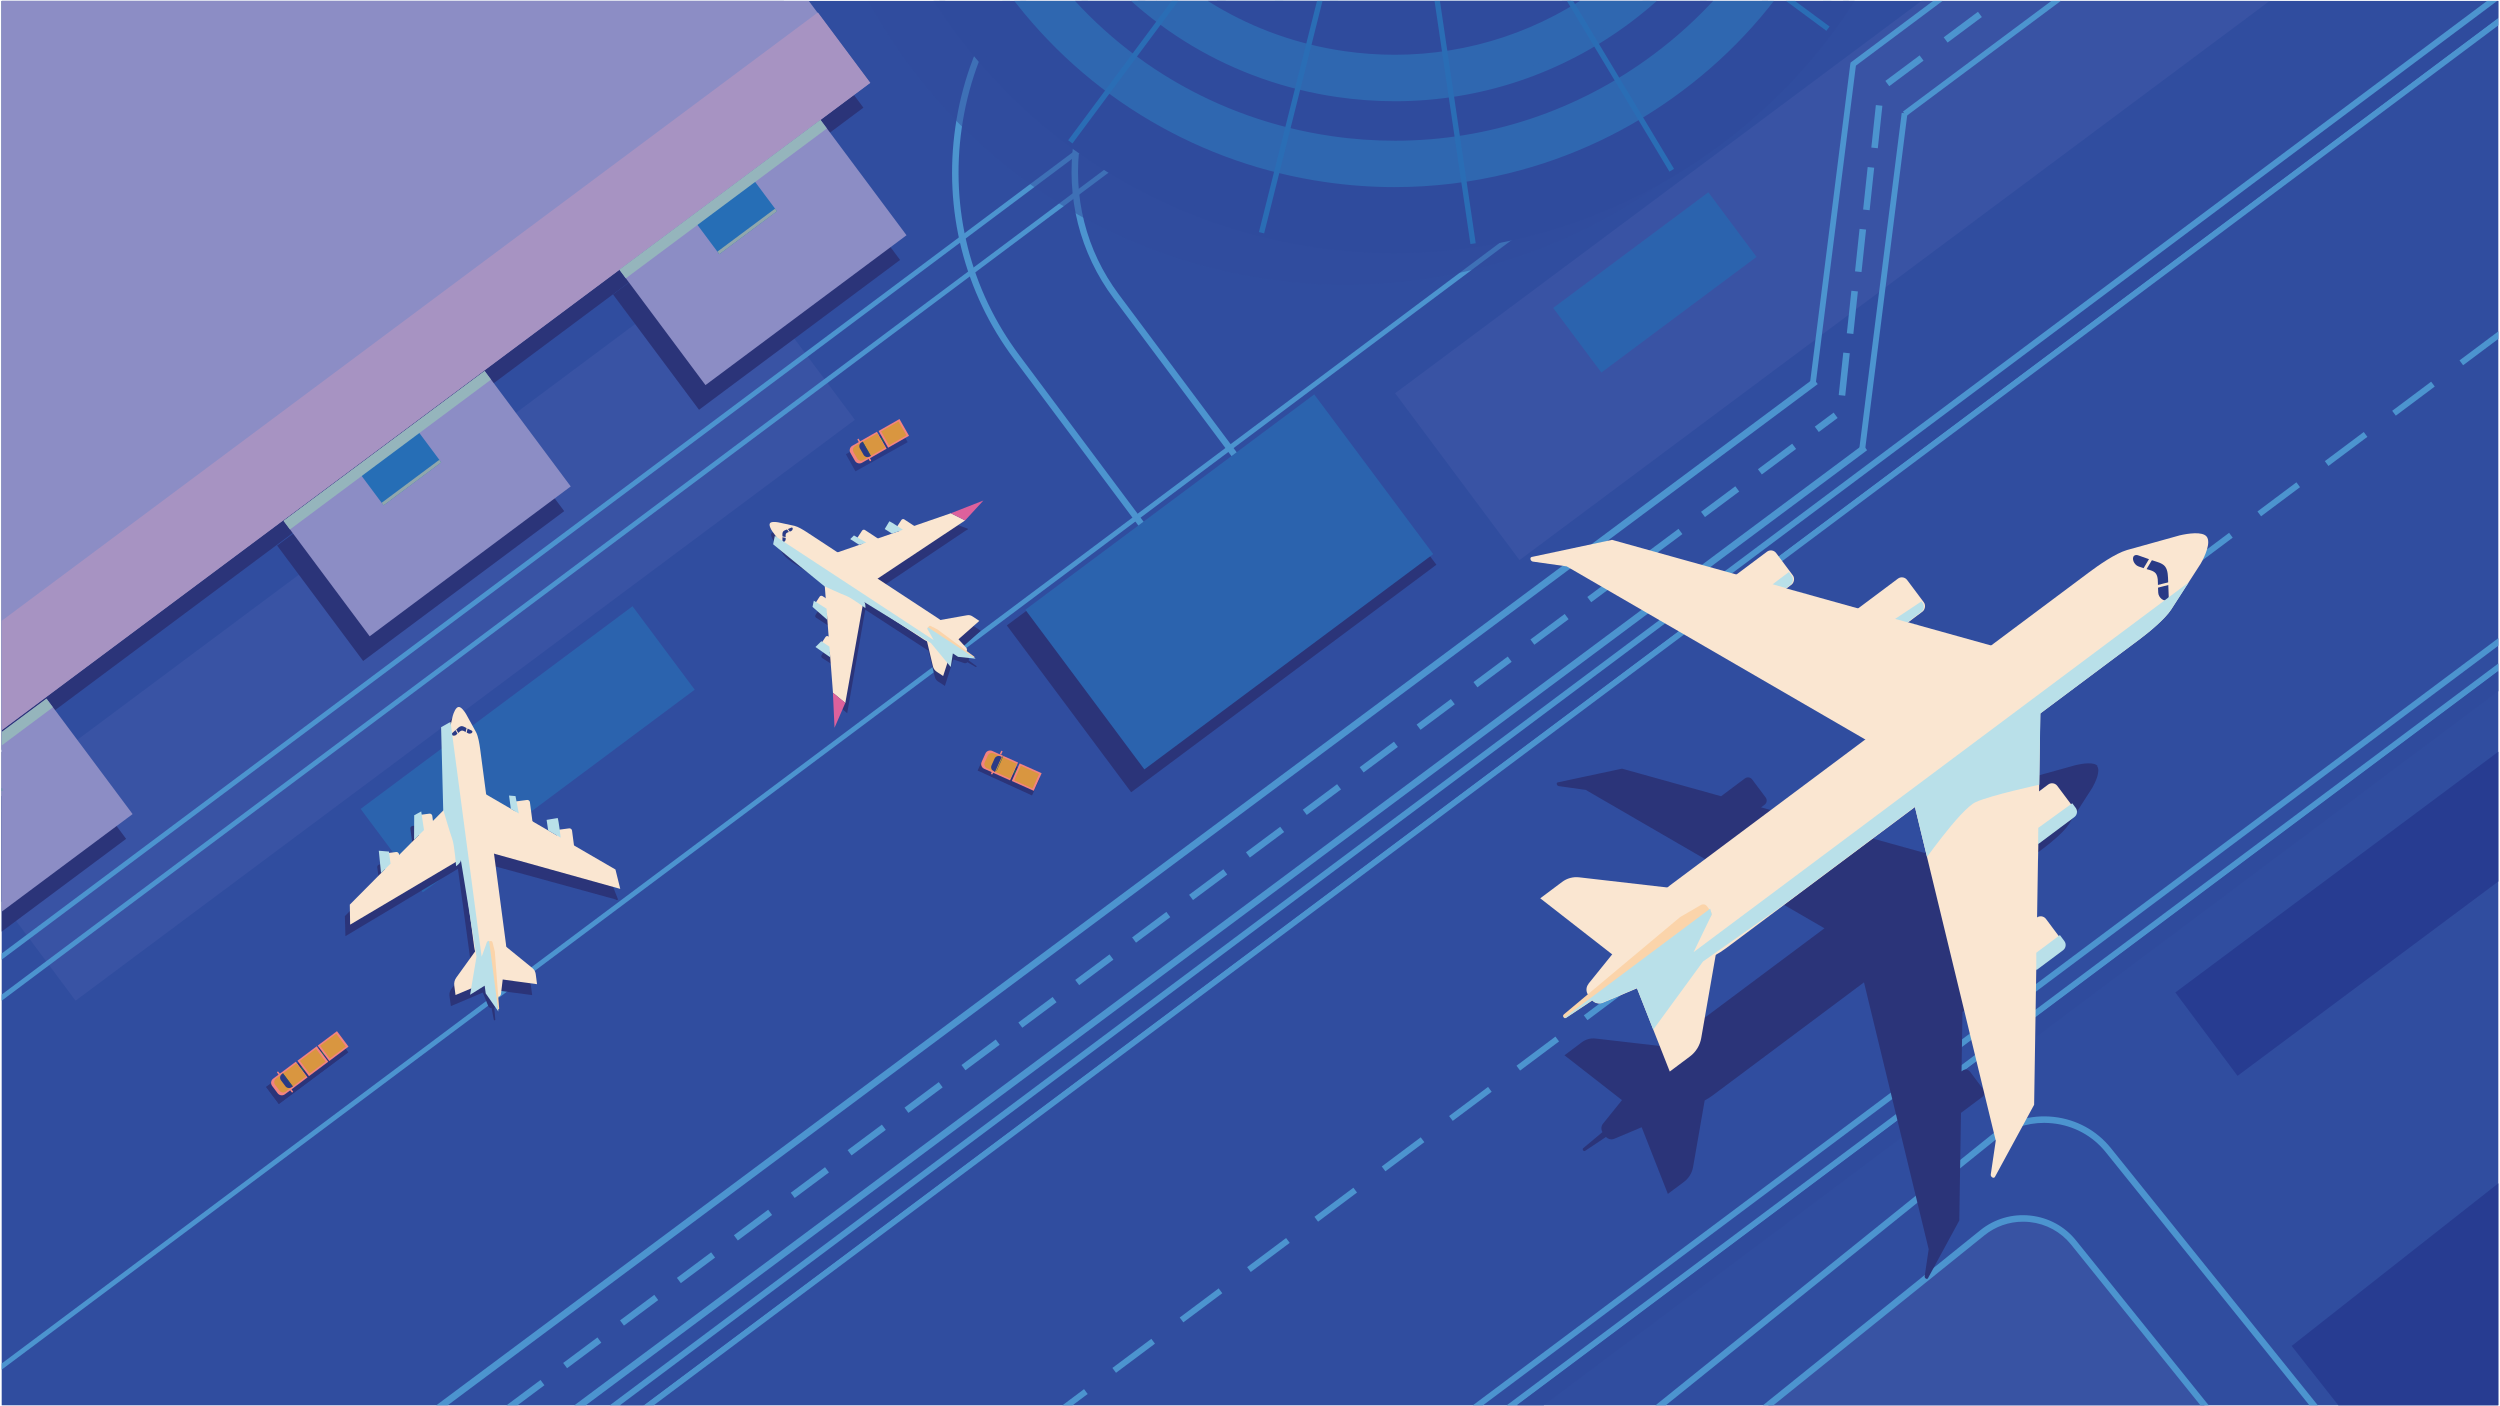 <?xml version="1.0" encoding="UTF-8"?>
<svg xmlns="http://www.w3.org/2000/svg" xmlns:xlink="http://www.w3.org/1999/xlink" version="1.1" viewBox="0 0 3551.4 1997.7" width="3551.4" height="1997.7" x="0" y="0">
  <defs>
    <style>
      .cls-1 {
        fill: #fae6d1;
      }

      .cls-2 {
        fill: #2f67b0;
      }

      .cls-3 {
        fill: #cbeaf2;
      }

      .cls-4 {
        fill: #b9e0e9;
      }

      .cls-5 {
        fill: none;
      }

      .cls-6 {
        fill: #d99640;
      }

      .cls-7 {
        fill: #1e5e61;
      }

      .cls-8 {
        fill: #a793c2;
      }

      .cls-9 {
        clip-path: url(#clippath-1);
      }

      .cls-10 {
        fill: #2b63ae;
      }

      .cls-11 {
        isolation: isolate;
      }

      .cls-12 {
        fill: #293985;
      }

      .cls-13 {
        fill: #2a6db5;
      }

      .cls-14 {
        fill: #2f4b9d;
      }

      .cls-15 {
        fill: #4c94cf;
      }

      .cls-16 {
        fill: #2b3479;
      }

      .cls-17 {
        opacity: .5;
      }

      .cls-17, .cls-18 {
        mix-blend-mode: multiply;
      }

      .cls-19 {
        fill: #95b5bc;
      }

      .cls-20 {
        fill: #fbd4aa;
      }

      .cls-21 {
        fill: #266eb6;
      }

      .cls-22 {
        fill: #8c8dc5;
      }

      .cls-23 {
        fill: #3853a3;
      }

      .cls-24 {
        fill: #273c91;
      }

      .cls-25 {
        fill: #91a7ac;
      }

      .cls-26 {
        fill: #f38382;
      }

      .cls-27 {
        fill: #68b5d8;
      }

      .cls-28 {
        fill: #304d9f;
      }

      .cls-29 {
        clip-path: url(#clippath);
      }

      .cls-30 {
        fill: #dd619c;
      }

      .cls-31 {
        fill: #293a86;
      }

      .cls-32 {
        fill: #3953a4;
      }
    </style>
    <clipPath id="clippath">
      <rect class="cls-5" x="2.4" y="1.3" width="3546.6" height="1995"/>
    </clipPath>
    <clipPath id="clippath-1">
      <path class="cls-5" d="M2833.9,1671.9l55.7-102.5,3-191.1,38.1-28.4c4.1-3.1,4.9-8.9,1.9-13l-23.8-31.9c-3.1-4.1-8.9-4.9-13-1.9l-2,1.5,1.7-105.6,51.3-38.3c4.1-3.1,4.9-8.9,1.9-13l-23.8-31.9c-3.1-4.1-8.9-4.9-13-1.9l-15.2,11.3,1.8-111.8,141.7-105.9c12.8-9.5,35.2-28.1,44-41.5l42.2-65.5c6.1-10.6,14.8-30.2,8.4-38.3-6.1-7.8-26.9-4.4-38.2-1.8l-75.1,20.9c-16.6,4.9-40.4,21.6-54.3,32l-138.7,103.6-118.7-33.1,19.4-14.5c4.1-3.1,4.9-8.9,1.9-13l-23.8-31.9c-3.1-4.1-8.9-4.9-13-1.9l-55.5,41.4-101.7-28.4,6.2-4.6c4.1-3.1,4.9-8.9,1.9-13l-23.8-31.9c-3.1-4.1-8.9-4.9-13-1.9l-42.3,31.6-175.9-49-114.1,24.3c-3.2.7-1.9,6.1,1.7,6.6l48,6.8,424,245.8-274,204.7c-2.4,1.8-4.7,3.7-7,5.6l-125.4-14.4c-8.6-1-17.3,1.3-24.3,6.6l-31,23.2,102.2,79.7-33.7,41.7c-3.5,4.3-3.9,10.4-1,15.1l-34.2,28.6c-1,.8-1.2,2.3-.4,3.3l.5.7c.8,1,2.2,1.3,3.3.6l37.1-24.7c3.7,4.1,9.6,5.4,14.8,3.2l48.6-20.5,46.6,118.3,28.6-21.4c8.5-6.4,14.3-15.7,16.1-26.2l20.6-118.3c5-2.8,9.8-5.8,14.4-9.3l268.6-200.6,114.9,474-7.1,48c-.5,3.5,4.3,6.4,5.9,3.5Z"/>
    </clipPath>
  </defs>
  <!-- Generator: Adobe Illustrator 28.6.0, SVG Export Plug-In . SVG Version: 1.2.0 Build 709)  -->
  <g class="cls-11">
    <g id="Layer_2">
      <rect class="cls-28" x="2.4" y="1.3" width="3546.6" height="1995"/>
      <rect class="cls-12" x="375.1" y="1504.1" width="122.9" height="30.2" transform="translate(-821.6 562.3) rotate(-36.7)"/>
    </g>
    <g id="Layer_2_copy">
      <g class="cls-29">
        <g>
          <rect class="cls-32" x="423.9" y="199.8" width="295.6" height="1380.7" transform="translate(200.5 1880.8) rotate(-126.7)"/>
          <rect class="cls-32" x="2474" y="-424.7" width="295.6" height="1380.7" transform="translate(3977.6 2525.4) rotate(-126.7)"/>
          <rect class="cls-24" x="3435.8" y="716.2" width="147.8" height="943.6" transform="translate(4657.6 4711.1) rotate(-126.7)"/>
          <rect class="cls-24" x="3393.6" y="1622" width="252.8" height="481.7" transform="translate(4235.7 5780.6) rotate(-128.2)"/>
          <rect class="cls-10" x="674.6" y="823.3" width="147.8" height="481.7" transform="translate(343.7 2300.5) rotate(-126.7)"/>
          <rect class="cls-10" x="2291.9" y="264.7" width="114.5" height="274.9" transform="translate(3432.3 2525) rotate(-126.7)"/>
          <g>
            <g>
              <rect class="cls-15" x="1384.1" y="2066.1" width="69.1" height="8.6" transform="translate(-957.1 1261) rotate(-36.8)"/>
              <rect class="cls-15" x="1479.9" y="1994.6" width="69.1" height="8.6" transform="translate(-895.2 1304.1) rotate(-36.8)"/>
              <rect class="cls-15" x="1575.6" y="1923.1" width="69.1" height="8.6" transform="translate(-833.4 1347.2) rotate(-36.8)"/>
              <rect class="cls-15" x="1671.3" y="1851.5" width="69.1" height="8.6" transform="translate(-771.5 1390.2) rotate(-36.8)"/>
              <rect class="cls-15" x="1767.1" y="1780" width="69.1" height="8.6" transform="translate(-709.6 1433.3) rotate(-36.8)"/>
              <rect class="cls-15" x="1862.8" y="1708.5" width="69.1" height="8.6" transform="translate(-647.8 1476.4) rotate(-36.8)"/>
              <rect class="cls-15" x="1958.5" y="1636.9" width="69.1" height="8.6" transform="translate(-585.9 1519.5) rotate(-36.8)"/>
              <rect class="cls-15" x="2054.3" y="1565.4" width="69.1" height="8.6" transform="translate(-524.1 1562.5) rotate(-36.8)"/>
              <rect class="cls-15" x="2150" y="1493.9" width="69.1" height="8.6" transform="translate(-462.2 1605.6) rotate(-36.8)"/>
              <rect class="cls-15" x="2245.7" y="1422.3" width="69.1" height="8.6" transform="translate(-400.3 1648.7) rotate(-36.8)"/>
              <rect class="cls-15" x="2341.5" y="1350.8" width="69.1" height="8.6" transform="translate(-338.5 1691.8) rotate(-36.8)"/>
              <rect class="cls-15" x="2437.2" y="1279.3" width="69.1" height="8.6" transform="translate(-276.6 1734.8) rotate(-36.8)"/>
              <rect class="cls-15" x="2533" y="1207.8" width="69.1" height="8.6" transform="translate(-214.8 1777.9) rotate(-36.8)"/>
              <rect class="cls-15" x="2628.7" y="1136.2" width="69.1" height="8.6" transform="translate(-152.9 1821) rotate(-36.8)"/>
              <rect class="cls-15" x="2724.4" y="1064.7" width="69.1" height="8.6" transform="translate(-91 1864.1) rotate(-36.8)"/>
              <rect class="cls-15" x="2820.2" y="993.2" width="69.1" height="8.6" transform="translate(-29.2 1907.1) rotate(-36.8)"/>
              <rect class="cls-15" x="2915.9" y="921.6" width="69.1" height="8.6" transform="translate(32.7 1950.2) rotate(-36.8)"/>
            </g>
            <g>
              <rect class="cls-15" x="2916.1" y="921.4" width="69.1" height="8.6" transform="translate(32.9 1950.3) rotate(-36.8)"/>
              <rect class="cls-15" x="3011.9" y="849.9" width="69.1" height="8.6" transform="translate(94.7 1993.4) rotate(-36.8)"/>
              <rect class="cls-15" x="3107.6" y="778.4" width="69.1" height="8.6" transform="translate(156.6 2036.5) rotate(-36.8)"/>
              <rect class="cls-15" x="3203.4" y="706.8" width="69.1" height="8.6" transform="translate(218.4 2079.5) rotate(-36.8)"/>
              <rect class="cls-15" x="3299.1" y="635.3" width="69.1" height="8.6" transform="translate(280.3 2122.6) rotate(-36.8)"/>
              <rect class="cls-15" x="3394.8" y="563.8" width="69.1" height="8.6" transform="translate(342.2 2165.7) rotate(-36.8)"/>
              <rect class="cls-15" x="3490.6" y="492.2" width="69.1" height="8.6" transform="translate(404 2208.8) rotate(-36.8)"/>
              <rect class="cls-15" x="3586.3" y="420.7" width="69.1" height="8.6" transform="translate(465.9 2251.8) rotate(-36.8)"/>
              <rect class="cls-15" x="3682" y="349.2" width="69.1" height="8.6" transform="translate(527.7 2294.9) rotate(-36.8)"/>
              <rect class="cls-15" x="3777.8" y="277.6" width="69.1" height="8.6" transform="translate(589.6 2338) rotate(-36.8)"/>
              <rect class="cls-15" x="3873.5" y="206.1" width="69.1" height="8.6" transform="translate(651.5 2381.1) rotate(-36.8)"/>
              <rect class="cls-15" x="3969.2" y="134.6" width="69.1" height="8.6" transform="translate(713.3 2424.1) rotate(-36.8)"/>
              <rect class="cls-15" x="4065" y="63" width="69.1" height="8.6" transform="translate(775.2 2467.2) rotate(-36.8)"/>
              <rect class="cls-15" x="4160.7" y="-8.5" width="69.1" height="8.6" transform="translate(837 2510.3) rotate(-36.8)"/>
              <rect class="cls-15" x="4256.5" y="-80" width="69.1" height="8.6" transform="translate(898.9 2553.4) rotate(-36.8)"/>
              <rect class="cls-15" x="4352.2" y="-151.6" width="69.1" height="8.6" transform="translate(960.8 2596.4) rotate(-36.8)"/>
              <rect class="cls-15" x="4447.9" y="-223.1" width="69.1" height="8.6" transform="translate(1022.6 2639.5) rotate(-36.8)"/>
            </g>
          </g>
          <rect class="cls-15" x="1331" y="1530" width="2873.8" height="8.6" transform="translate(-367.8 1961.9) rotate(-36.8)"/>
          <rect class="cls-14" x="1340.4" y="1535.5" width="2873.8" height="22.8" transform="translate(-373.4 1970.1) rotate(-36.8)"/>
          <rect class="cls-15" x="1313.8" y="1506.9" width="2873.8" height="8.6" transform="translate(-357.4 1947) rotate(-36.8)"/>
          <rect class="cls-15" x="-353.4" y="965.6" width="3313.1" height="7" transform="translate(-320.8 972.8) rotate(-36.8)"/>
          <rect class="cls-15" x="-724.7" y="660.7" width="3313.1" height="7" transform="translate(-212.2 689.9) rotate(-36.8)"/>
          <rect class="cls-15" x="-743.2" y="732.8" width="3313.1" height="7" transform="translate(-259 693.2) rotate(-36.8)"/>
          <rect class="cls-15" x="534.1" y="1017.7" width="3383.8" height="8.6" transform="translate(-168.9 1535.7) rotate(-36.8)"/>
          <rect class="cls-14" x="525.5" y="1000.4" width="3383.8" height="20.1" transform="translate(-163.7 1528.2) rotate(-36.8)"/>
          <rect class="cls-15" x="516.8" y="994.6" width="3383.8" height="8.6" transform="translate(-158.5 1520.8) rotate(-36.8)"/>
          <path class="cls-15" d="M1808.7,727.4l-226.8-303.7c-48-64.3-68.1-143.9-56.5-223.9,11.6-80,53.4-150.6,117.7-198.7l5.5,7.4c-62.3,46.6-102.9,115-114.1,192.6-11.2,77.6,8.2,154.7,54.8,217.1l226.8,303.7-7.4,5.5Z"/>
          <path class="cls-15" d="M1776.2,959.6l-335.7-449.6c-70.8-94.8-100.4-211.9-83.3-329.9,17.1-117.9,78.7-221.9,173.4-292.7l5.5,7.4c-92.8,69.3-153.1,171.1-169.8,286.6-16.7,115.5,12.2,230.2,81.5,323l335.7,449.6-7.4,5.5Z"/>
          <path class="cls-15" d="M2615.4,2935.6c-4.4,0-8.9-.2-13.3-.7-32.2-3.5-61.1-19.2-81.3-44.3l-427.3-531.1c-41.8-52-33.6-128.3,18.4-170.1l716.5-576.9c25.1-20.2,56.6-29.4,88.9-25.9,32.2,3.5,61.1,19.2,81.3,44.3l427.3,531.1c41.8,52,33.6,128.3-18.4,170.1l-716.5,576.9c-21.6,17.4-48,26.6-75.5,26.6ZM2903.9,1595.1c-25.4,0-49.8,8.5-69.8,24.6l-716.5,576.9c-48,38.6-55.6,109.1-17,157.1l427.3,531.1c18.6,23.2,45.3,37.7,75.1,40.9,29.8,3.2,58.9-5.3,82.1-23.9l716.5-576.9c48-38.6,55.6-109.1,17-157.1l-427.3-531.1c-18.6-23.2-45.3-37.7-75.1-40.9-4.1-.4-8.2-.7-12.3-.7Z"/>
          <g>
            <path class="cls-23" d="M2573.7,2756.3l-337.8-419.8c-31.7-39.4-25.4-97.6,14-129.3l566.4-456.1c39.4-31.7,97.6-25.5,129.4,14l337.8,419.8c31.7,39.4,25.4,97.6-14,129.3l-566.4,456.1c-39.4,31.7-97.6,25.5-129.4-14Z"/>
            <path class="cls-15" d="M2645.6,2795.2c-3.5,0-7.1-.2-10.7-.6-25.7-2.8-48.8-15.3-64.9-35.4l-337.8-419.8c-33.4-41.5-26.8-102.4,14.7-135.8l566.4-456.1c20-16.1,45.3-23.5,71-20.7,25.7,2.8,48.8,15.3,64.9,35.4l337.8,419.8c33.4,41.5,26.8,102.4-14.7,135.8l-566.4,456.1c-17.3,13.9-38.4,21.3-60.3,21.3ZM2873.7,1735.5c-19.9,0-38.9,6.7-54.5,19.2l-566.4,456.1c-37.5,30.2-43.5,85.3-13.3,122.8l337.8,419.8c14.6,18.1,35.4,29.5,58.7,32,23.3,2.5,46.1-4.1,64.2-18.7l566.4-456.1c37.5-30.2,43.5-85.3,13.3-122.8l-337.8-419.8c-14.6-18.1-35.4-29.5-58.7-32-3.2-.3-6.4-.5-9.6-.5Z"/>
          </g>
          <g>
            <rect class="cls-16" x="-377.8" y="-652.3" width="1014.9" height="1979" transform="translate(-63 642.9) rotate(-126.7)"/>
            <rect class="cls-16" x="494.6" y="572.2" width="204.5" height="356.2" transform="translate(352.7 1677.5) rotate(-126.7)"/>
            <rect class="cls-16" x="-127.6" y="1037.1" width="204.5" height="356.2" transform="translate(-1014.2 1922) rotate(-126.7)"/>
            <rect class="cls-16" x="971.5" y="215.9" width="204.5" height="356.2" transform="translate(1400.5 1490.1) rotate(-126.7)"/>
          </g>
          <g class="cls-17">
            <path class="cls-14" d="M1449.3-985.7c341.4-255.1,825-185,1080,156.5,255,341.6,185,825.3-156.5,1080.4-341.4,255.1-825,185-1080-156.5-255-341.6-185-825.3,156.5-1080.4Z"/>
          </g>
          <g>
            <path class="cls-14" d="M1519.8-1033.8c340.5-254.4,822.6-184.5,1077,156.1,254.3,340.6,184.5,822.9-156,1077.3-340.5,254.4-822.6,184.5-1077-156.1-254.3-340.6-184.5-822.9,156-1077.3Z"/>
            <path class="cls-14" d="M1981.3,359.7c-37.4,0-74.8-2.7-112.3-8.1-99.8-14.5-194.3-47.5-281-98.2-89.7-52.5-167-121.7-229.7-205.7-62.7-84-107.1-177.8-132-278.8-24-97.5-28.8-197.6-14.4-297.4,14.5-99.8,47.5-194.4,98.2-281.1,52.5-89.8,121.6-167.1,205.6-229.8,84-62.7,177.7-107.2,278.7-132,97.5-24,197.5-28.8,297.3-14.4,99.8,14.5,194.3,47.5,281,98.2,89.7,52.5,167,121.7,229.7,205.7,62.7,84,107.1,177.8,132,278.8,24,97.5,28.8,197.6,14.4,297.4-14.5,99.8-47.5,194.4-98.2,281.1-52.5,89.8-121.6,167.1-205.6,229.8-84,62.7-177.7,107.2-278.7,132-60.9,15-122.8,22.5-185,22.5ZM1978.7-1180c-163.3,0-321.5,52.3-454.7,151.8-163.2,121.9-269.1,300.1-298.3,501.8-29.2,201.6,21.8,402.6,143.7,565.8,121.9,163.2,300,269.2,501.6,298.4,37.1,5.4,74.1,8,110.9,8,163.3,0,321.5-52.3,454.7-151.8,163.2-121.9,269.1-300.1,298.3-501.8,29.2-201.6-21.8-402.6-143.7-565.8-121.9-163.2-300-269.2-501.6-298.4-37.1-5.4-74.1-8-110.9-8Z"/>
          </g>
          <g>
            <path class="cls-2" d="M1575.8-958.9c299.1-223.5,722.7-162.1,946.2,137.1,223.4,299.2,162.1,723-137.1,946.5-299.1,223.5-722.7,162.1-946.2-137.1-223.4-299.2-162.1-723,137.1-946.5Z"/>
            <path class="cls-2" d="M1981.1,265.8c-32.8,0-65.8-2.4-98.7-7.2-87.7-12.7-170.9-41.8-247-86.3-78.9-46.1-146.8-107-202-180.8-55.1-73.9-94.2-156.3-116-245.1-21.1-85.7-25.4-173.7-12.6-261.5,12.7-87.8,41.7-170.9,86.3-247.1,46.1-78.9,106.9-146.9,180.8-202.1,73.8-55.2,156.3-94.2,245-116.1,85.7-21.1,173.6-25.4,261.4-12.6,87.7,12.7,170.9,41.8,247,86.3,78.9,46.1,146.8,107,202,180.8,55.1,73.9,94.2,156.3,116,245.1,21.1,85.7,25.4,173.7,12.6,261.5-12.7,87.8-41.7,170.9-86.3,247.1-46.1,78.9-106.9,146.9-180.8,202.1-73.8,55.2-156.3,94.2-245,116.1-53.5,13.2-108,19.8-162.7,19.8ZM1575.8-958.9l3.9,5.3c-143.3,107-236.3,263.5-261.9,440.5-25.6,177,19.2,353.4,126.2,496.7,107,143.3,263.4,236.4,440.4,262,32.5,4.7,65.1,7,97.4,7,143.3,0,282.3-45.9,399.2-133.3,295.7-221,356.6-641.4,135.7-937.3-220.9-295.8-641.2-356.7-936.9-135.8l-3.9-5.3Z"/>
          </g>
          <g>
            <path class="cls-14" d="M1615.2-906.1c269.9-201.7,652.2-146.3,853.9,123.7,201.6,270,146.2,652.5-123.7,854.1s-652.2,146.3-853.9-123.7c-201.6-270-146.2-652.4,123.7-854.1Z"/>
            <path class="cls-14" d="M1981.6,199.9c-29.8,0-59.7-2.1-89.7-6.5-163-23.6-307.1-109.3-405.6-241.3-98.6-132-139.9-294.5-116.2-457.6,23.6-163.1,109.3-307.2,241.3-405.8,132-98.6,294.4-139.9,457.4-116.3,163,23.6,307.1,109.3,405.6,241.3,98.6,132,139.8,294.5,116.2,457.6-23.6,163.1-109.3,307.2-241.3,405.8-107.7,80.5-235.7,122.8-367.7,122.8ZM1979.6-1020.6c-125.6,0-252.2,39-360.4,119.8-266.6,199.2-321.5,578.2-122.4,844.9,118.3,158.5,300.2,242.2,484.2,242.2,125.6,0,252.2-39,360.4-119.8,266.6-199.2,321.5-578.2,122.4-844.9-118.3-158.5-300.2-242.2-484.2-242.2Z"/>
          </g>
          <g>
            <path class="cls-2" d="M1648.8-861.1c245.1-183.2,592.3-132.9,775.4,112.4,183.1,245.2,132.8,592.5-112.3,775.7-245.1,183.2-592.3,132.9-775.4-112.4-183.1-245.2-132.8-592.5,112.3-775.7Z"/>
            <path class="cls-2" d="M1981.5,143.8c-27.1,0-54.3-2-81.6-5.9-148.2-21.5-279.2-99.4-368.8-219.4-89.6-120-127.1-267.7-105.7-416,21.5-148.2,99.4-279.3,219.3-368.9l3.9,5.3-3.9-5.3c120-89.6,267.7-127.2,415.9-105.7,148.2,21.5,279.2,99.4,368.8,219.4,89.6,120,127.1,267.7,105.7,416-21.5,148.2-99.4,279.3-219.3,368.9-97.9,73.2-214.3,111.6-334.3,111.6ZM1979.2-964.8c-117.2,0-230.8,37.5-326.4,109-117.1,87.5-193.2,215.5-214.2,360.2-21,144.8,15.7,289,103.2,406.2,87.5,117.2,215.4,193.3,360.1,214.2,26.6,3.9,53.2,5.8,79.6,5.8,117.2,0,230.8-37.5,326.4-109,117.1-87.5,193.2-215.5,214.2-360.2,21-144.8-15.7-289-103.2-406.2-87.5-117.2-215.4-193.3-360.1-214.2-26.6-3.9-53.2-5.8-79.6-5.8Z"/>
          </g>
          <g>
            <path class="cls-14" d="M1688.3-808.3c216-161.4,521.8-117,683.1,99,161.3,216,117,522-99,683.3-216,161.4-521.8,117-683.1-99-161.3-216-117-522,99-683.3Z"/>
            <path class="cls-14" d="M1981.4,77.8c-23.9,0-47.9-1.7-72-5.2-130.8-18.9-246.3-87.7-325.4-193.6-79.1-105.9-112.2-236.2-93.2-367.1,18.9-130.8,87.7-246.4,193.5-325.5l3.9,5.3-3.9-5.3c105.9-79.1,236.2-112.2,366.9-93.3,130.8,18.9,246.3,87.7,325.4,193.6,79.1,105.9,112.2,236.2,93.2,367.1-18.9,130.8-87.7,246.4-193.5,325.5-86.4,64.5-189.1,98.5-295,98.5ZM1979.3-898.8c-103.1,0-203,33-287.1,95.9-103,77-169.9,189.5-188.4,316.8-18.4,127.3,13.8,254.2,90.8,357.3,77,103.1,189.4,170,316.7,188.4,23.4,3.4,46.8,5.1,70,5.1,103.1,0,203-33,287.1-95.9,212.7-158.9,256.5-461.3,97.6-674.1-77-103.1-189.4-170-316.7-188.4-23.4-3.4-46.8-5.1-70-5.1Z"/>
          </g>
          <g>
            <path class="cls-2" d="M1735.6-744.8c180.9-135.2,437.2-98.1,572.3,82.9,135.1,181,98,437.3-82.9,572.5-180.9,135.2-437.2,98.1-572.3-82.9-135.1-181-98-437.3,82.9-572.5Z"/>
            <path class="cls-2" d="M2002.4-2l-.7-13.2c26.3-1.4,52.5-5.4,78-11.8l3.3,12.8c-26.3,6.7-53.4,10.8-80.5,12.2ZM1921.1-5.7c-26.9-3.9-53.5-10.4-79.1-19.4l4.4-12.4c24.8,8.7,50.6,15.1,76.6,18.8l-1.9,13.1ZM2159.5-42l-5.7-11.9c23.5-11.3,46.1-25,67.2-40.7l.2-.2,7.9,10.6-.2.2c-21.8,16.3-45.1,30.4-69.4,42.1ZM1768.2-59.6c-23.3-13.8-45.4-30.1-65.6-48.3l8.8-9.8c19.5,17.6,40.9,33.3,63.5,46.7l-6.7,11.3ZM2289.4-139.2l-9.8-8.8c17.6-19.5,33.3-40.9,46.7-63.5l11.3,6.7c-13.9,23.4-30.1,45.4-48.3,65.6ZM1647.7-168.1l-.2-.3c-16.3-21.8-30.4-45.1-42-69.3l11.9-5.7c11.3,23.5,24.9,46.1,40.7,67.1l.3.4-10.6,7.9ZM2372.1-278.6l-12.4-4.4c8.7-24.8,15.1-50.6,18.8-76.6l13.1,1.9c-3.9,26.9-10.4,53.5-19.4,79.1ZM1577.6-314.3c-6.7-26.3-10.8-53.4-12.3-80.6l13.2-.7c1.4,26.3,5.4,52.5,11.9,78l-12.8,3.3ZM2382.1-438.4c-1.4-26.3-5.3-52.6-11.8-78l12.8-3.2c6.7,26.3,10.8,53.4,12.2,80.6l-13.2.7ZM1582.1-474.4l-13.1-1.9c3.9-26.9,10.4-53.5,19.4-79.1l12.4,4.4c-8.7,24.8-15,50.6-18.8,76.6ZM2343.4-590.6c-11.3-23.5-25-46.2-40.7-67.3l-.2-.2,10.6-7.9-5.3,3.9,5.3-3.9c16.4,21.9,30.5,45.3,42.2,69.7l-11.9,5.7ZM1634.2-622.5l-11.3-6.7c13.8-23.4,30.1-45.4,48.2-65.6l9.8,8.8c-17.6,19.5-33.3,40.9-46.7,63.5ZM2249.4-716.4c-19.5-17.6-40.9-33.3-63.5-46.8l6.7-11.3c23.3,13.9,45.4,30.1,65.6,48.3l-8.8,9.8ZM1739.1-739.2l-7.9-10.6.4-.3c21.9-16.3,45.3-30.5,69.7-42.2l5.7,11.9c-23.6,11.3-46.3,25.1-67.5,40.9l-.5.3ZM2114.5-796.6c-24.8-8.7-50.5-15.1-76.6-18.9l1.9-13.1c26.9,3.9,53.5,10.4,79.1,19.5l-4.4,12.4ZM1881.2-807.3l-3.2-12.8c26.3-6.7,53.4-10.8,80.5-12.2l.7,13.2c-26.3,1.4-52.5,5.3-78,11.8Z"/>
          </g>
          <g>
            <path class="cls-27" d="M1907.3-514.9c54-40.3,130.4-29.3,170.8,24.7s29.2,130.5-24.7,170.8-130.4,29.3-170.8-24.7c-40.3-54-29.2-130.5,24.7-170.8Z"/>
            <path class="cls-3" d="M1980.5-288.5c-39.2,0-78-17.8-103.2-51.6-42.4-56.8-30.7-137.6,26.1-180.1h0c27.5-20.6,61.4-29.2,95.4-24.3,34,4.9,64,22.8,84.6,50.3,42.4,56.8,30.7,137.6-26.1,180.1-23,17.2-50,25.5-76.8,25.5ZM1911.3-509.6c-51,38.1-61.5,110.6-23.4,161.6,38.1,51,110.6,61.5,161.5,23.4,51-38.1,61.5-110.6,23.4-161.6-38.1-51-110.5-61.5-161.5-23.4h0Z"/>
          </g>
          <g>
            <rect class="cls-13" x="1647" y="-606.3" width="7.6" height="771.8" transform="translate(613.1 -1523.1) rotate(59.1)"/>
            <rect class="cls-13" x="1747.3" y="-495.2" width="7.6" height="771.9" transform="translate(279.6 -1064.7) rotate(36.6)"/>
            <rect class="cls-13" x="1882.6" y="-430.9" width="7.6" height="771.9" transform="translate(45.6 -459.7) rotate(14.1)"/>
            <rect class="cls-13" x="2032.1" y="-423.3" width="7.6" height="772" transform="translate(27.6 298.6) rotate(-8.4)"/>
            <rect class="cls-13" x="2173.2" y="-473.4" width="7.6" height="771.9" transform="translate(355 1107.2) rotate(-31)"/>
            <rect class="cls-13" x="2284.3" y="-573.7" width="7.6" height="771.8" transform="translate(1076.5 1762.2) rotate(-53.5)"/>
            <rect class="cls-13" x="2348.6" y="-709" width="7.6" height="771.7" transform="translate(2094.7 2037.3) rotate(-75.9)"/>
            <rect class="cls-13" x="2356.2" y="-858.6" width="7.6" height="771.7" transform="translate(3174 1792.4) rotate(-98.4)"/>
            <rect class="cls-13" x="2306" y="-999.7" width="7.6" height="771.8" transform="translate(4023.8 1051.9) rotate(-120.9)"/>
            <rect class="cls-13" x="2205.7" y="-1110.9" width="7.6" height="771.9" transform="translate(4416 9) rotate(-143.4)"/>
            <rect class="cls-13" x="2070.5" y="-1175.3" width="7.6" height="771.9" transform="translate(4278.2 -1051) rotate(-165.9)"/>
            <rect class="cls-13" x="1920.9" y="-1182.9" width="7.6" height="772" transform="translate(3711.6 -1868) rotate(171.6)"/>
            <rect class="cls-13" x="1779.9" y="-1132.7" width="7.6" height="771.9" transform="translate(2929.3 -2304.6) rotate(149)"/>
            <rect class="cls-13" x="1668.7" y="-1032.3" width="7.6" height="771.8" transform="translate(2149.2 -2375) rotate(126.5)"/>
            <rect class="cls-13" x="1604.5" y="-897" width="7.6" height="771.7" transform="translate(1502.9 -2195.3) rotate(104.1)"/>
            <rect class="cls-13" x="1596.8" y="-747.4" width="7.6" height="771.7" transform="translate(1008.1 -1891.7) rotate(81.6)"/>
          </g>
          <rect class="cls-22" x="-368.5" y="-687.4" width="1014.9" height="1979" transform="translate(-20.1 594.2) rotate(-126.7)"/>
          <rect class="cls-8" x="342.9" y="-330.8" width="124.7" height="1979" transform="translate(119.8 1377.6) rotate(-126.7)"/>
          <rect class="cls-22" x="503.8" y="537.1" width="204.5" height="356.2" transform="translate(395.6 1628.8) rotate(-126.7)"/>
          <rect class="cls-21" x="538.3" y="612.6" width="58.7" height="102.2" transform="translate(375.4 1515.6) rotate(-126.7)"/>
          <g class="cls-18">
            <rect class="cls-25" x="581.5" y="634.2" width="4.6" height="102.2" transform="translate(383.9 1563.2) rotate(-126.7)"/>
          </g>
          <g class="cls-18">
            <rect class="cls-19" x="541.9" y="461.3" width="15.3" height="356.2" transform="translate(365.9 1462.3) rotate(-126.7)"/>
          </g>
          <rect class="cls-22" x="-118.3" y="1002" width="204.5" height="356.2" transform="translate(-971.3 1873.3) rotate(-126.7)"/>
          <rect class="cls-21" x="-83.9" y="1077.5" width="58.7" height="102.2" transform="translate(-991.5 1760.1) rotate(-126.7)"/>
          <g class="cls-18">
            <rect class="cls-25" x="-40.7" y="1099.1" width="4.6" height="102.2" transform="translate(-983 1807.7) rotate(-126.7)"/>
          </g>
          <g class="cls-18">
            <rect class="cls-19" x="-80.3" y="926.2" width="15.3" height="356.2" transform="translate(-1001.1 1706.8) rotate(-126.7)"/>
          </g>
          <rect class="cls-22" x="980.7" y="180.8" width="204.5" height="356.2" transform="translate(1443.3 1441.4) rotate(-126.7)"/>
          <rect class="cls-21" x="1015.2" y="256.2" width="58.7" height="102.2" transform="translate(1423.1 1328.2) rotate(-126.7)"/>
          <g class="cls-18">
            <rect class="cls-25" x="1058.4" y="277.9" width="4.6" height="102.2" transform="translate(1431.6 1375.8) rotate(-126.7)"/>
          </g>
          <g class="cls-18">
            <rect class="cls-19" x="1018.7" y="105" width="15.3" height="356.2" transform="translate(1413.6 1274.9) rotate(-126.7)"/>
          </g>
          <rect class="cls-16" x="1585.9" y="575.3" width="295.6" height="540.8" transform="translate(2093.4 2740.8) rotate(-126.7)"/>
          <rect class="cls-10" x="1603.3" y="571" width="282.9" height="511.8" transform="translate(2126 2719.7) rotate(-126.7)"/>
          <g>
            <rect class="cls-15" x="1494.4" y="59" width="9.7" height="2864.7" transform="translate(1201.3 3585) rotate(-126.7)"/>
            <rect class="cls-15" x="1424.4" y="-34.8" width="9.7" height="2864.7" transform="translate(1164.5 3378.9) rotate(-126.7)"/>
            <path class="cls-15" d="M3083.2-250.5l4.8,6.4-455.1,340-4.1-5.5c-.4-.5-.3-1.2.2-1.6l454.2-339.4Z"/>
            <rect class="cls-15" x="2940.6" y="-316.9" width="8" height="601.1" transform="translate(4719.5 2333.2) rotate(-126.7)"/>
            <rect class="cls-15" x="2600" y="89" width="8.2" height="456.4" transform="translate(5147.8 958.4) rotate(-172.8)"/>
            <polygon class="cls-15" points="2701.5 160.3 2709.6 161.3 2649.6 637.9 2641.3 636.8 2701.5 160.3"/>
            <g>
              <g>
                <rect class="cls-15" x="740.1" y="1950.8" width="9.3" height="60.7" transform="translate(-397.1 3763.3) rotate(-126.7)"/>
                <rect class="cls-15" x="820.9" y="1890.5" width="9.3" height="60.7" transform="translate(-219.6 3731.6) rotate(-126.7)"/>
                <rect class="cls-15" x="901.7" y="1830.1" width="9.3" height="60.7" transform="translate(-42.1 3699.8) rotate(-126.7)"/>
                <rect class="cls-15" x="982.5" y="1769.7" width="9.3" height="60.7" transform="translate(135.4 3668.1) rotate(-126.7)"/>
                <rect class="cls-15" x="1063.3" y="1709.4" width="9.3" height="60.7" transform="translate(313 3636.3) rotate(-126.7)"/>
                <rect class="cls-15" x="1144.1" y="1649" width="9.3" height="60.7" transform="translate(490.5 3604.6) rotate(-126.7)"/>
                <rect class="cls-15" x="1224.9" y="1588.6" width="9.3" height="60.7" transform="translate(668 3572.8) rotate(-126.7)"/>
                <rect class="cls-15" x="1305.7" y="1528.2" width="9.3" height="60.7" transform="translate(845.5 3541.1) rotate(-126.7)"/>
                <rect class="cls-15" x="1386.5" y="1467.9" width="9.3" height="60.7" transform="translate(1023.1 3509.3) rotate(-126.7)"/>
                <rect class="cls-15" x="1467.3" y="1407.5" width="9.3" height="60.7" transform="translate(1200.6 3477.6) rotate(-126.7)"/>
                <rect class="cls-15" x="1548.1" y="1347.1" width="9.3" height="60.7" transform="translate(1378.1 3445.8) rotate(-126.7)"/>
                <rect class="cls-15" x="1628.9" y="1286.7" width="9.3" height="60.7" transform="translate(1555.6 3414.1) rotate(-126.7)"/>
                <rect class="cls-15" x="1709.7" y="1226.4" width="9.3" height="60.7" transform="translate(1733.2 3382.3) rotate(-126.7)"/>
                <rect class="cls-15" x="1790.5" y="1166" width="9.3" height="60.7" transform="translate(1910.7 3350.6) rotate(-126.7)"/>
                <rect class="cls-15" x="1871.3" y="1105.6" width="9.3" height="60.7" transform="translate(2088.2 3318.8) rotate(-126.7)"/>
                <rect class="cls-15" x="1952.1" y="1045.2" width="9.3" height="60.7" transform="translate(2265.7 3287.1) rotate(-126.7)"/>
                <rect class="cls-15" x="2032.9" y="984.9" width="9.3" height="60.7" transform="translate(2443.2 3255.3) rotate(-126.7)"/>
                <rect class="cls-15" x="2113.7" y="924.5" width="9.3" height="60.7" transform="translate(2620.7 3223.6) rotate(-126.7)"/>
                <rect class="cls-15" x="2194.5" y="864.1" width="9.3" height="60.7" transform="translate(2798.3 3191.8) rotate(-126.7)"/>
                <rect class="cls-15" x="2275.3" y="803.7" width="9.3" height="60.7" transform="translate(2975.8 3160.1) rotate(-126.7)"/>
                <rect class="cls-15" x="2356.1" y="743.4" width="9.3" height="60.7" transform="translate(3153.3 3128.3) rotate(-126.7)"/>
              </g>
              <rect class="cls-15" x="2437" y="683" width="9.3" height="60.7" transform="translate(3330.8 3096.6) rotate(-126.7)"/>
              <rect class="cls-15" x="2517.8" y="622.6" width="9.3" height="60.7" transform="translate(3508.3 3064.8) rotate(-126.7)"/>
              <rect class="cls-15" x="2698.9" y="71.4" width="9.3" height="60.7" transform="translate(4239.5 2329) rotate(-126.7)"/>
              <rect class="cls-15" x="2781.7" y="9.6" width="9.3" height="60.7" transform="translate(4421.4 2296.5) rotate(-126.7)"/>
              <rect class="cls-15" x="2864.5" y="-52.3" width="9.3" height="60.7" transform="translate(4603.3 2263.9) rotate(-126.7)"/>
              <rect class="cls-15" x="2947.2" y="-114.1" width="9.3" height="60.7" transform="translate(4785.1 2231.4) rotate(-126.7)"/>
              <rect class="cls-15" x="3030" y="-176" width="9.3" height="60.7" transform="translate(4967 2198.8) rotate(-126.7)"/>
              <rect class="cls-15" x="3112.8" y="-237.9" width="9.3" height="60.7" transform="translate(5148.9 2166.3) rotate(-126.7)"/>
              <rect class="cls-15" x="2615.4" y="500.2" width="9.3" height="60.7" transform="translate(5168.7 1337.5) rotate(-173.9)"/>
              <rect class="cls-15" x="2627" y="412.3" width="9.3" height="60.7" transform="translate(5201.1 1163.5) rotate(-173.9)"/>
              <rect class="cls-15" x="2638.5" y="324.4" width="9.3" height="60.7" transform="translate(5233.5 989.4) rotate(-173.9)"/>
              <rect class="cls-15" x="2650.1" y="236.5" width="9.3" height="60.7" transform="translate(5265.9 815.4) rotate(-173.9)"/>
              <rect class="cls-15" x="2661.6" y="148.7" width="9.3" height="60.7" transform="translate(5298.3 641.3) rotate(-173.9)"/>
              <rect class="cls-15" x="2587.5" y="584" width="9.5" height="33.4" transform="translate(3661.8 3037.3) rotate(-126.7)"/>
            </g>
          </g>
        </g>
      </g>
    </g>
    <g id="Layer_7">
      <g id="Layer_8_copy">
        <path class="cls-16" d="M490.7,1329.9l159.8-95.7,17.6,128.8c.2,1.1.4,2.2.6,3.4l-27.9,39c-1.9,2.7-2.7,6-2.3,9.3l2,14.6,45.3-19.3,7.7,18.9c.8,2,2.7,3.2,4.8,3.1l3.2,16.7c0,.5.5.8,1,.7h.3c.5-.1.8-.6.8-1l-1.4-16.9c2-.5,3.6-2.2,3.8-4.3l2.1-19.9,47.9,6.3-1.8-13.5c-.5-4-2.6-7.6-5.7-10.2l-35.5-28.7c0-2.2-.1-4.3-.4-6.5l-17.2-126.2,178.7,49.1,1.4.8c1.1.8,2.9-.3,2.2-1.3l-10.6-27-63-36.2-2.4-17.9c-.3-1.9-2.1-3.3-4-3l-15,2c-1.9.3-3.3,2.1-3,4v.9c.1,0-34.7-20-34.7-20l-3.3-24.1c-.3-1.9-2.1-3.3-4-3l-15,2c-1.9.3-3.3,2.1-3,4l1,7.1-36.8-21.2-9.1-66.6c-.8-6-2.9-16.9-5.7-22.3l-14-26.1c-2.4-4-7.3-10.5-11.2-9.9-3.7.6-6.4,8.1-7.6,12.3l-6.9,28.8c-1.4,6.4-.3,17.4.6,23.9l8.9,65.2-32.8,33.4-1.2-9.1c-.3-1.9-2.1-3.3-4-3l-15,2c-1.9.3-3.3,2.1-3,4l3.6,26.1-28.2,28.6-.4-2.9c-.3-1.9-2.1-3.3-4-3l-15,2c-1.9.3-3.3,2.1-3,4l2.7,19.9-48.7,49.4"/>
        <g>
          <g>
            <rect class="cls-1" x="731.9" y="1137.8" width="22.2" height="40.3" rx="3.5" ry="3.5" transform="translate(1631.7 2208.4) rotate(172.5)"/>
            <rect class="cls-1" x="791.7" y="1178.2" width="22.2" height="40.3" rx="3.5" ry="3.5" transform="translate(1756.1 2281) rotate(172.5)"/>
            <rect class="cls-1" x="595" y="1156" width="22.2" height="40.3" rx="3.5" ry="3.5" transform="translate(-149.2 89.8) rotate(-7.5)"/>
            <rect class="cls-1" x="547.8" y="1210.5" width="22.2" height="40.3" rx="3.5" ry="3.5" transform="translate(-156.8 84.1) rotate(-7.5)"/>
            <g>
              <polyline class="cls-1" points="497.4 1313.5 662.3 1215.7 648.2 1132.7 496.9 1285.1"/>
              <polygon class="cls-1" points="881.1 1262.7 696.5 1211.2 688.6 1127.4 874.3 1235.2 881.1 1262.7"/>
              <path class="cls-1" d="M682.6,1340.9l-34.4,47.8c-2.4,3.3-3.4,7.3-2.9,11.3l1.8,13.5,50.8-21.4-15.3-51.2Z"/>
              <path class="cls-1" d="M709.7,1337.3l46.6,37.9c2.6,2.1,4.2,5.1,4.7,8.3l1.9,14.6-54.6-7.4,1.4-53.4Z"/>
              <path class="cls-1" d="M711.7,1411.7l7.5-62.6c0-2.5,0-5.1-.4-7.6l-36.8-278.1c-.9-6.5-2.6-17.4-5.7-23.2l-14.3-26c-2.3-3.8-6.9-10.3-10.6-9.9-3.9.4-6.9,8-8.2,12.5l-6.6,28.8c-1.3,5.9-.4,17,.4,23l36.6,276.7c.3,2.5.9,4.9,1.6,7.3l23.9,60.8c.8,2.1,3,3.4,5.3,3.1l3.1-.4c2.3-.3,4-2.1,4.3-4.4Z"/>
            </g>
            <path class="cls-20" d="M709.1,1432.9l-6.2-81.2c0-.3,0-.7-.2-1l-3-12c-.3-1.3-1.5-2.1-2.8-1.9l-3.3.4c-1.3.2-2.2,1.3-2.2,2.6l.2,12.2c0,.4,0,.7.1,1l15.2,80.2c0,.5.5.8,1,.7h.3c.5-.1.8-.5.8-1Z"/>
            <path class="cls-31" d="M671.2,1039.3h0c0-.6-.5-1.2-1.2-1.5l-7.5-3.7c-2-1-4.7-2.8-7.1-2.6-2.7.3-5.1,2.8-7,4.5l-6,5.4c-.6.5-.9,1.2-.8,1.8h0c.3,2.1,4.2,2.6,6.2.9l2.6-2.3c1.5-1.4,3.5-3.7,5.7-4,2-.2,4.3,1.6,6,2.4l3.1,1.6c2.4,1.2,6.1-.3,5.8-2.4Z"/>
            <polygon class="cls-1" points="652.7 1044.2 646.3 1033.2 645 1033.7 651.4 1044.7 652.7 1044.2"/>
            <polygon class="cls-1" points="660.7 1042.6 663.9 1030.3 665.4 1031 662.1 1043.3 660.7 1042.6"/>
          </g>
          <g class="cls-18">
            <path class="cls-4" d="M640,1025.5l44.2,333.6,7.7-21.2,2.8-1.6,13.3,100.7-18-25.8-1.5-11-20.7,12.9,9.1-54.1s-22.8-141.4-22.3-137.4c.5,4-6.7,8.9-6.7,8.9,0,0-2.3-30.1-5.5-38.8-3.2-8.7-12.8-41.4-12.8-41.4l-3-117.3,13.3-7.5Z"/>
            <polygon class="cls-4" points="588.4 1158.1 598.4 1152.7 602.3 1179.1 588.2 1193.1 588.4 1158.1"/>
            <polygon class="cls-4" points="538.1 1208.5 552.5 1209.7 554.8 1226.9 541.3 1240.2 538.1 1208.5"/>
            <polygon class="cls-4" points="732.3 1130.9 737 1155.6 725.7 1149 723.1 1130.1 732.3 1130.9"/>
            <path class="cls-4" d="M792.2,1162c1.4,2.9,4.3,27.9,4.3,27.9l-17.8-10.2-2.2-15,15.7-2.7Z"/>
          </g>
        </g>
        <path class="cls-16" d="M1203.5,1013.2l25.7-147.1,87.4,56.8c.8.5,1.5,1,2.3,1.4l9.1,37.4c.6,2.6,2.2,4.8,4.4,6.3l9.9,6.4,12-37.6,15.5,5.2c1.6.5,3.4,0,4.4-1.3l11.8,6.8c.3.2.8,0,1-.2l.2-.2c.2-.3.1-.8-.2-1l-11-8c.8-1.5.5-3.3-.6-4.6l-11-11.7,28.9-25.8-9.1-5.9c-2.7-1.8-6-2.4-9.2-1.8l-36,6.5c-1.3-1.1-2.7-2.2-4.1-3.2l-85.6-55.7,123.4-82.7,1.2-.4c1.1-.2,1.4-1.9.4-2l-21.9-7.7-55,19.2-12.1-7.9c-1.3-.8-3.1-.5-3.9.8l-6.6,10.2c-.8,1.3-.5,3.1.8,3.9l.6.4-30.4,10.6-16.3-10.6c-1.3-.8-3.1-.5-3.9.8l-6.6,10.2c-.8,1.3-.5,3.1.8,3.9l4.8,3.1-32.1,11.3-45.2-29.4c-4.1-2.6-11.7-7.1-16.5-8.2l-23.2-5.2c-3.7-.6-10.2-1.1-11.8,1.6-1.6,2.6,1.6,8.1,3.5,11.1l13.9,19.3c3.1,4.2,10.4,9.3,14.8,12.2l44.2,28.8,3,37.4-6.2-4c-1.3-.8-3.1-.5-3.9.8l-6.6,10.2c-.8,1.3-.5,3.1.8,3.9l17.7,11.5,2.6,32.1-2-1.3c-1.3-.8-3.1-.5-3.9.8l-6.6,10.2c-.8,1.3-.5,3.1.8,3.9l13.5,8.8,4.5,55.4"/>
        <g>
          <g>
            <rect class="cls-1" x="1226.2" y="752.1" width="17.8" height="32.3" rx="2.8" ry="2.8" transform="translate(2555.1 157.1) rotate(123.3)"/>
            <rect class="cls-1" x="1282.1" y="737" width="17.8" height="32.3" rx="2.8" ry="2.8" transform="translate(2629 87) rotate(123.3)"/>
            <rect class="cls-1" x="1165.5" y="844.7" width="17.8" height="32.3" rx="2.8" ry="2.8" transform="translate(-189.7 1370.4) rotate(-56.7)"/>
            <rect class="cls-1" x="1173.8" y="901.9" width="17.8" height="32.3" rx="2.8" ry="2.8" transform="translate(-233.7 1403.2) rotate(-56.7)"/>
            <g>
              <polyline class="cls-1" points="1200.8 998.7 1227.8 847.4 1170.1 812.6 1183.3 984.2"/>
              <polygon class="cls-1" points="1371 739.3 1243 824.4 1188 785.3 1350.7 729.1 1371 739.3"/>
              <path class="cls-1" d="M1314.4,900.7l10.9,45.9c.7,3.2,2.7,5.9,5.4,7.7l9.1,6,13.6-42-39.1-17.6Z"/>
              <path class="cls-1" d="M1326.4,882.4l47.4-8.4c2.6-.5,5.3,0,7.5,1.5l9.9,6.5-33.1,29.2-31.7-28.8Z"/>
              <path class="cls-1" d="M1372.6,920.2l-34.1-37.3c-1.5-1.4-3.1-2.6-4.8-3.8l-188-123.4c-4.4-2.9-12-7.5-17.1-8.7l-23.2-5c-3.5-.6-9.9-1.2-11.6,1.3-1.8,2.6,1.2,8.4,3.3,11.5l14,19.1c2.9,3.9,10.1,9.1,14.1,11.8l187.1,122.8c1.7,1.1,3.4,2.1,5.2,2.9l49.4,17.4c1.7.6,3.7,0,4.7-1.6l1.4-2.1c1-1.5.8-3.5-.4-4.9Z"/>
            </g>
            <path class="cls-20" d="M1384.1,932.9l-52.5-38.8c-.2-.2-.5-.3-.7-.4l-8.9-4.5c-.9-.5-2.1-.2-2.6.7l-1.5,2.2c-.6.9-.4,2,.4,2.7l7.5,6.3c.2.2.4.3.7.5l56.6,32.8c.3.2.8,0,1-.2l.2-.2c.2-.3.1-.8-.2-1Z"/>
            <path class="cls-31" d="M1125.5,749.6h0c-.4-.3-1-.3-1.6,0l-6.2,2.6c-1.6.7-4.1,1.3-5.3,2.9-1.2,1.8-1,4.6-.9,6.6v6.5c.2.6.4,1.1.8,1.4h0c1.4.9,3.8-1.2,3.8-3.3v-2.8c0-1.6-.5-4.1.6-5.6.9-1.4,3.2-1.8,4.6-2.4l2.6-1.1c2-.8,3-3.9,1.6-4.8Z"/>
            <polygon class="cls-1" points="1118.7 763.4 1108.7 761.5 1108.4 762.6 1118.4 764.5 1118.7 763.4"/>
            <polygon class="cls-1" points="1122 757.8 1116.2 749.3 1117.4 748.8 1123.2 757.2 1122 757.8"/>
          </g>
          <g class="cls-18">
            <path class="cls-4" d="M1100.8,761.3l225.5,148-8.8-15.8.5-2.5,68.1,44.7-25.1-2.6-7.4-4.9-3,19.3-28.1-33.9s-97.8-60.3-95.1-58.5c2.7,1.8,1.9,8.7,1.9,8.7,0,0-19.5-14.3-26.4-17-7-2.6-31.8-14-31.8-14l-72.8-59.6,2.4-12Z"/>
            <polygon class="cls-4" points="1154.2 862.1 1156.1 853.3 1174.2 864.7 1175.3 880.6 1154.2 862.1"/>
            <polygon class="cls-4" points="1158.4 919.1 1166.7 910.9 1178.3 918.6 1179.3 933.7 1158.4 919.1"/>
            <polygon class="cls-4" points="1213.1 760.6 1230.5 770.7 1220.6 774 1207.8 765.8 1213.1 760.6"/>
            <path class="cls-4" d="M1263.4,740.5c2.5.7,19.2,12,19.2,12l-15.5,5.5-10.3-6.5,6.6-11Z"/>
          </g>
        </g>
        <polygon class="cls-30" points="1350.7 729.1 1397 711 1371 739.3 1350.7 729.1"/>
        <polygon class="cls-30" points="1183.2 984.1 1185.5 1033.8 1200.8 998.5 1183.2 984.1"/>
      </g>
    </g>
    <g id="Layer_8">
      <path class="cls-16" d="M2979.8,1088.2c-4.9-6.2-21.5-3.5-30.5-1.5l-60.1,16.7c-13.3,3.9-32.3,17.3-43.4,25.6l-110.9,82.9-94.9-26.4,15.5-11.6c3.3-2.4,4-7.1,1.5-10.4l-19.1-25.5c-2.4-3.3-7.1-4-10.4-1.5l-44.4,33.1-81.4-22.7,5-3.7c3.3-2.4,4-7.1,1.5-10.4l-19.1-25.5c-2.4-3.3-7.1-4-10.4-1.5l-33.8,25.3-140.7-39.2-91.3,19.5c-2.6.6-1.5,4.9,1.3,5.3l38.4,5.4,339.1,196.6-219.2,163.7c-1.9,1.4-3.8,3-5.6,4.5l-100.3-11.6c-6.9-.8-13.9,1.1-19.4,5.2l-24.8,18.6,81.7,63.7-26.9,33.4c-2.8,3.5-3.1,8.3-.8,12l-27.4,22.9c-.8.7-.9,1.8-.3,2.7l.4.6c.6.8,1.8,1,2.6.5l29.7-19.8c3,3.2,7.7,4.3,11.8,2.6l38.9-16.4,37.2,94.7,22.9-17.1c6.8-5.1,11.4-12.6,12.9-21l16.5-94.6c4-2.2,7.9-4.6,11.5-7.3l214.8-160.5,91.9,379.1-5.7,38.4c-.4,2.8,3.4,5.1,4.7,2.8l44.5-82,2.4-152.9,30.4-22.7c3.3-2.4,4-7.1,1.5-10.4l-19.1-25.5c-2.4-3.3-7.1-4-10.4-1.5l-1.6,1.2,1.3-84.4,41-30.6c3.3-2.4,4-7.1,1.5-10.4l-19.1-25.5c-2.4-3.3-7.1-4-10.4-1.5l-12.1,9.1,1.4-89.4,113.3-84.7c10.2-7.6,28.2-22.5,35.2-33.2l33.7-52.4c4.8-8.4,11.8-24.1,6.8-30.6Z"/>
      <g>
        <g>
          <rect class="cls-1" x="2647.4" y="819.1" width="58.4" height="106.2" rx="9.3" ry="9.3" transform="translate(1773.6 -1794.1) rotate(53.2)"/>
          <rect class="cls-1" x="2461.4" y="780.8" width="58.4" height="106.2" rx="9.3" ry="9.3" transform="translate(1668.3 -1660.5) rotate(53.2)"/>
          <rect class="cls-1" x="2864.9" y="1110.4" width="58.4" height="106.2" rx="9.3" ry="9.3" transform="translate(3693.9 4178.5) rotate(-126.8)"/>
          <rect class="cls-1" x="2848.9" y="1299.6" width="58.4" height="106.2" rx="9.3" ry="9.3" transform="translate(3516.7 4468) rotate(-126.8)"/>
          <g>
            <path class="cls-1" d="M2898.5,1004.5l-8.9,564.9-55.7,102.5c-1.6,2.9-6.4,0-5.9-3.5l7.1-48-118.8-490.2,182.2-125.7Z"/>
            <path class="cls-1" d="M2834.3,918.6l-544.3-151.7-114.1,24.3c-3.2.7-1.9,6.1,1.7,6.6l48,6.8,436.4,253,172.3-139.1Z"/>
            <path class="cls-1" d="M2443.3,1322l-26.6,152.6c-1.8,10.5-7.6,19.9-16.1,26.2l-28.6,21.4-53.1-134.9,124.4-65.3Z"/>
            <path class="cls-1" d="M2400.2,1264.4l-156.9-18.1c-8.6-1-17.3,1.3-24.3,6.6l-31,23.2,114.3,89.1,97.9-100.8Z"/>
            <path class="cls-1" d="M2256.5,1397.5l104.2-129.1c4.6-4.8,9.6-9.3,15-13.2l591.4-441.8c13.9-10.4,37.7-27.1,54.3-32l75.1-20.9c11.3-2.6,32.1-5.9,38.2,1.8,6.4,8.2-2.4,27.8-8.4,38.3l-42.2,65.5c-8.7,13.3-31.2,31.9-44,41.5l-588.4,439.6c-5.3,3.9-10.8,7.4-16.6,10.5l-158.3,66.8c-5.6,2.3-12,.6-15.6-4.2l-4.9-6.6c-3.6-4.8-3.5-11.4.3-16.1Z"/>
          </g>
          <path class="cls-20" d="M2221.3,1441.2l164.4-137.6c.7-.6,1.5-1.1,2.3-1.6l28.2-16.4c2.9-1.7,6.7-1,8.7,1.8l5.2,7c2,2.7,1.7,6.5-.8,8.9l-23.4,22.1c-.7.6-1.4,1.2-2.2,1.7l-179,118.9c-1.1.7-2.5.5-3.3-.6l-.5-.7c-.8-1-.6-2.5.4-3.3Z"/>
          <path class="cls-31" d="M3032,789.3h0c1.3-1,3.2-1.1,5.1-.5l20.7,7.3c5.5,1.9,13.9,3.6,17.8,8.6,4.4,5.6,4.1,14.8,4.4,21.3l.8,21.4c0,2-.6,3.7-1.9,4.7h0c-4.5,3.4-12.7-3.1-13-10.1l-.4-9.3c-.2-5.4.5-13.4-3.1-18.1-3.3-4.3-10.9-5.3-15.6-6.9l-8.8-3c-6.7-2.3-10.5-12.1-6.1-15.4Z"/>
          <polygon class="cls-1" points="3056.9 833.1 3089.3 824.9 3090.7 828.4 3058.3 836.6 3056.9 833.1"/>
          <polygon class="cls-1" points="3045.2 815.3 3062.4 786.6 3058.3 785 3041.2 813.7 3045.2 815.3"/>
        </g>
        <g class="cls-9">
          <g class="cls-18">
            <path class="cls-4" d="M3115.3,822.7l-709.4,529.8,25.8-53.5-2.3-8.2-214,159.9,81.6-13.5,23.4-17.5,13.7,62.7,85.2-116.6s308.3-217,299.8-210.7c-8.5,6.4,7.8,77,7.8,77,0,0,57.5-82.7,79.8-92.7,22.3-10,90.8-24.8,90.8-24.8l228.2-253.3-10.3-38.7Z"/>
            <polygon class="cls-4" points="2960.5 1163.6 2952.3 1134.9 2895.5 1176 2895 1228.3 2960.5 1163.6"/>
            <polygon class="cls-4" points="2958 1351 2929.4 1326 2892.7 1353.4 2892.6 1403.1 2958 1351"/>
            <polygon class="cls-4" points="2747.2 842.6 2692.1 879.2 2725.4 888.3 2765.8 858.6 2747.2 842.6"/>
            <path class="cls-4" d="M2578.6,787c-8,2.6-60.4,43-60.4,43l51.9,14.9,32.3-23.3-23.8-34.6Z"/>
          </g>
        </g>
      </g>
    </g>
    <g id="Layer_3">
      <rect class="cls-16" x="1391.5" y="1085.2" width="85" height="27.9" transform="translate(586.9 -496.7) rotate(24.6)"/>
      <rect class="cls-16" x="375.1" y="1504.1" width="122.9" height="30.2" transform="translate(-821.6 562.3) rotate(-36.7)"/>
      <g>
        <rect class="cls-7" x="423.6" y="1517.3" width="7.9" height="6.3" transform="translate(-824.9 558.2) rotate(-36.8)"/>
        <rect class="cls-7" x="452.4" y="1495.8" width="7.9" height="6.3" transform="translate(-806.3 571.1) rotate(-36.8)"/>
        <rect class="cls-26" x="426.6" y="1494.8" width="34.2" height="27.4" transform="translate(-814.5 565.4) rotate(-36.8)"/>
        <rect class="cls-6" x="429.3" y="1497" width="28.6" height="22.9" transform="translate(-814.5 565.4) rotate(-36.8)"/>
        <rect class="cls-26" x="455.4" y="1473.3" width="34.2" height="27.4" transform="translate(-795.9 578.4) rotate(-36.8)"/>
        <path class="cls-26" d="M392.4,1520.6h40.2v27.8h-40.2c-4.1,0-7.4-3.3-7.4-7.4v-13c0-4.1,3.3-7.4,7.4-7.4Z" transform="translate(-837 549.7) rotate(-36.8)"/>
        <path class="cls-6" d="M395.3,1521.7h36.2v23.3h-36.2c-3.5,0-6.4-2.9-6.4-6.4v-10.5c0-3.5,2.9-6.4,6.4-6.4Z" transform="translate(-836 550.4) rotate(-36.8)"/>
        <path class="cls-31" d="M407.3,1525.7h1.8v23.3h-1.8c-3.6,0-6.5-2.9-6.5-6.5v-10.4c0-3.6,2.9-6.5,6.5-6.5Z" transform="translate(-839.5 548) rotate(-36.8)"/>
        <path class="cls-26" d="M416.1,1551.3l-.7.5c-.3.2-.7.2-1-.1l-2.8-3.8,1.8-1.3,2.8,3.8c.2.3.2.7-.1,1Z"/>
        <path class="cls-26" d="M393.7,1522.8l.7-.5c.3-.2.7-.2,1,.1l2.8,3.8-1.8,1.3-2.8-3.8c-.2-.3-.2-.7.1-1Z"/>
        <rect class="cls-7" x="407.6" y="1523.4" width=".6" height="23.4" transform="translate(-837.5 549.3) rotate(-36.8)"/>
        <rect class="cls-6" x="458.1" y="1475.5" width="28.6" height="22.9" transform="translate(-795.9 578.4) rotate(-36.8)"/>
      </g>
      <g>
        <rect class="cls-7" x="1437.5" y="1091.8" width="7.9" height="6.3" transform="translate(571.4 -492.4) rotate(24.1)"/>
        <rect class="cls-26" x="1442.7" y="1089.5" width="34.2" height="27.4" transform="translate(576.4 -499.2) rotate(24.1)"/>
        <rect class="cls-6" x="1445.5" y="1091.8" width="28.6" height="22.9" transform="translate(576.4 -499.2) rotate(24.1)"/>
        <path class="cls-26" d="M1403.7,1071.5h40.2v27.8h-40.2c-4.1,0-7.4-3.3-7.4-7.4v-13c0-4.1,3.3-7.4,7.4-7.4Z" transform="translate(565.7 -484.5) rotate(24.1)"/>
        <path class="cls-6" d="M1406.9,1074.5h36.2v23.3h-36.2c-3.5,0-6.4-2.9-6.4-6.4v-10.5c0-3.5,2.9-6.4,6.4-6.4Z" transform="translate(566.1 -485.2) rotate(24.1)"/>
        <path class="cls-31" d="M1418.1,1071.8h1.8v23.3h-1.8c-3.6,0-6.5-2.9-6.5-6.5v-10.4c0-3.6,2.9-6.5,6.5-6.5Z" transform="translate(564.5 -482.9) rotate(24.1)"/>
        <path class="cls-26" d="M1409,1100l-.8-.3c-.3-.2-.5-.6-.3-.9l1.9-4.3,2,.9-1.9,4.3c-.2.3-.6.5-.9.3Z"/>
        <path class="cls-26" d="M1423,1066.6l.8.3c.3.2.5.6.3.9l-1.9,4.3-2-.9,1.9-4.3c.2-.3.6-.5.9-.3Z"/>
        <rect class="cls-7" x="1418.8" y="1073.3" width=".6" height="23.4" transform="translate(565.3 -484.1) rotate(24)"/>
      </g>
      <rect class="cls-12" x="1203" y="623.1" width="85" height="27.9" transform="translate(-152.5 688.2) rotate(-29.2)"/>
      <g>
        <rect class="cls-7" x="1248.3" y="622.3" width="7.9" height="6.3" transform="translate(-145.4 702.7) rotate(-29.7)"/>
        <rect class="cls-26" x="1252.6" y="601.9" width="34.2" height="27.4" transform="translate(-138.2 710) rotate(-29.7)"/>
        <rect class="cls-6" x="1255.4" y="604.1" width="28.6" height="22.9" transform="translate(-138.2 710) rotate(-29.7)"/>
        <path class="cls-26" d="M1215.5,623.2h40.2v27.8h-40.2c-4.1,0-7.4-3.3-7.4-7.4v-13c0-4.1,3.3-7.4,7.4-7.4Z" transform="translate(-153.8 694.1) rotate(-29.7)"/>
        <path class="cls-6" d="M1218.6,624.5h36.2v23.3h-36.2c-3.5,0-6.4-2.9-6.4-6.4v-10.5c0-3.5,2.9-6.4,6.4-6.4Z" transform="translate(-153.1 694.8) rotate(-29.7)"/>
        <path class="cls-31" d="M1230.1,627.8h1.8v23.3h-1.8c-3.6,0-6.5-2.9-6.5-6.5v-10.4c0-3.6,2.9-6.5,6.5-6.5Z" transform="translate(-155.5 692.4) rotate(-29.7)"/>
        <path class="cls-26" d="M1237.1,654.7l-.7.4c-.3.2-.7,0-.9-.3l-2.3-4.1,1.9-1.1,2.3,4.1c.2.3,0,.7-.3.9Z"/>
        <path class="cls-26" d="M1218.4,623.7l.7-.4c.3-.2.7,0,.9.3l2.3,4.1-1.9,1.1-2.3-4.1c-.2-.3,0-.7.3-.9Z"/>
        <rect class="cls-7" x="1230.7" y="625.9" width=".6" height="23.4" transform="translate(-154.2 693.8) rotate(-29.7)"/>
      </g>
    </g>
  </g>
</svg>

